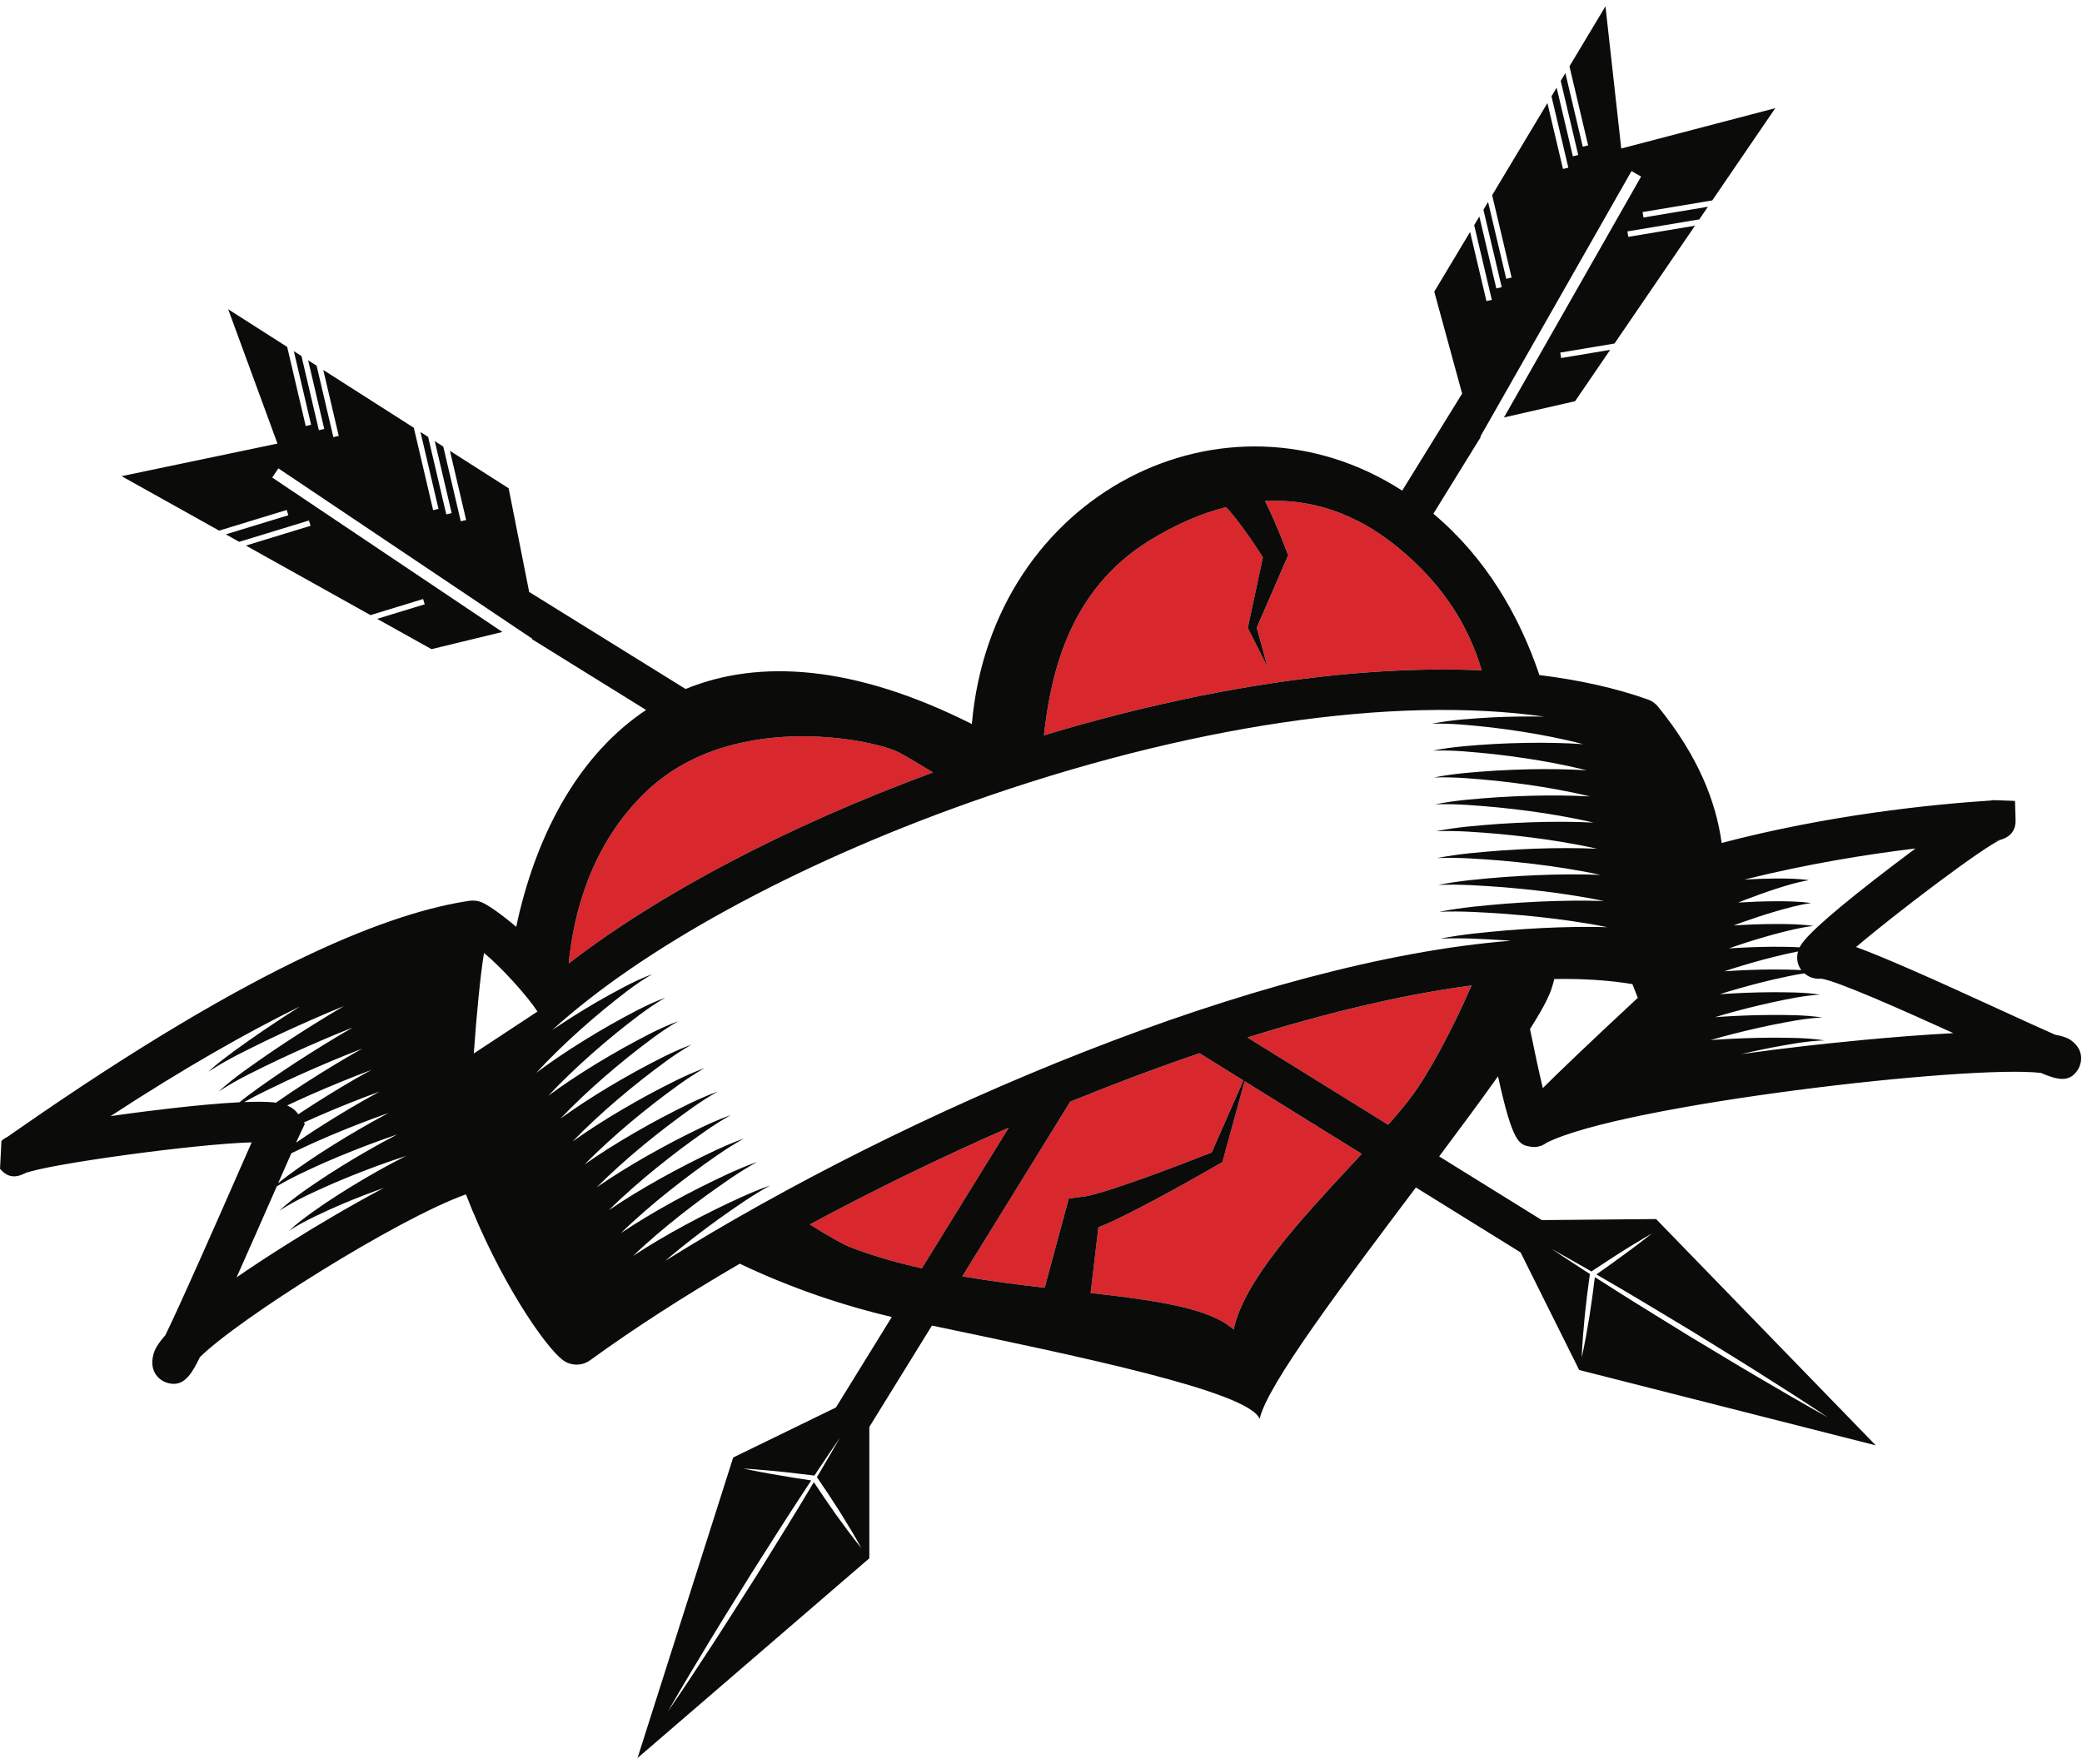 <?xml version="1.0" encoding="UTF-8"?>
<!DOCTYPE svg  PUBLIC '-//W3C//DTD SVG 1.1//EN'  'http://www.w3.org/Graphics/SVG/1.1/DTD/svg11.dtd'>
<svg version="1.1" viewBox="0 0 557 472" xmlns="http://www.w3.org/2000/svg">
<path d="m373.63 146.14c-10.805-8.754-22.68-12.783-35.19-12.115 0.374 0.752 0.741 1.502 1.093 2.251 1.677 3.587 3.134 7.129 4.539 10.785l0.566 1.467-0.392 0.899-8.024 18.477 2.887 10.503-5.144-10.179-0.129-0.253 4.032-18.898c-1.836-2.859-3.758-5.726-5.75-8.412-1.085-1.467-2.204-2.906-3.327-4.153-0.268-0.306-0.534-0.6-0.795-0.848-6.753 1.716-13.645 4.698-20.627 9.029-21.307 13.215-26.22 35.39-28.084 52.012 42.909-12.928 83.53-18.871 117.13-17.387-3.315-11.123-9.702-22.575-22.789-33.178m-46.608 164.74-0.744 0.43c-5.675 3.267-11.371 6.462-17.161 9.564-2.899 1.547-5.807 3.08-8.803 4.543-1.498 0.738-3.008 1.453-4.605 2.141-0.6 0.259-1.21 0.515-1.856 0.763l-2.079 17.569c17.753 2.027 31.837 4.029 38.262 9.777 2.719-13.039 17.941-29.41 31.439-43.93 0.956-1.029 1.902-2.047 2.836-3.056l-31.343-19.44-5.946 21.639zm66.656-47.246c-18.472 2.445-38.851 7.318-59.934 13.92l37.636 23.343c2.529-2.875 4.804-5.593 6.628-8.07 3.765-5.111 10.223-16.562 15.67-29.193m-166.02 70.078c6.034 2.31 12.426 4.117 18.964 5.588l23.236-37.619c-18.385 8.043-36.382 16.824-53.203 25.883 4.979 3.125 8.896 5.339 11.003 6.148m29.799 7.725c7.391 1.269 14.824 2.22 22.018 3.056l6.454-23.865 3.208-0.43c0.205-0.027 0.416-0.043 0.634-0.049 0.218 0 0.639-0.119 0.951-0.171 0.656-0.116 1.401-0.321 2.14-0.518 1.469-0.391 2.992-0.854 4.506-1.34 3.037-0.965 6.089-2.039 9.133-3.129 5.905-2.127 11.805-4.375 17.661-6.683l8.481-19.272-11.736-7.277c-11.466 3.908-23.059 8.265-34.596 12.967l-28.854 46.711zm-8.304-135.08c0.15 0.092 0.306 0.186 0.457 0.278-39.425 14.538-73.467 32.608-97.469 51.103 1.365-13.876 6.216-32.23 20.913-46.151 12.023-11.393 28.133-14.617 41.698-14.617 12.415 0 22.699 2.703 25.764 4.323 2.258 1.194 5.214 2.987 8.637 5.064" fill="#D8272D"/>
<path d="m482.88 279.82c-5.509 0.633-11.279 1.354-17.079 2.166 2.6-0.601 5.213-1.172 7.836-1.681 4.785-0.895 9.582-1.83 14.471-1.991-4.862-0.748-9.822-0.714-14.743-0.72-4.93 0.035-9.862 0.234-14.803 0.572-0.32 0.021-0.639 0.057-0.959 0.078 0.966-0.271 1.923-0.564 2.892-0.826 4.415-1.195 8.882-2.27 13.382-3.199 4.505-0.893 9.025-1.819 13.637-2.03-4.592-0.697-9.276-0.675-13.923-0.675-4.657 0.031-9.316 0.216-13.984 0.531-0.257 0.019-0.514 0.045-0.772 0.064 0.913-0.271 1.816-0.558 2.732-0.816 4.139-1.17 8.328-2.233 12.549-3.156 4.228-0.897 8.468-1.809 12.805-2.069-4.319-0.65-8.731-0.638-13.105-0.638-4.385 0.029-8.771 0.203-13.165 0.496-0.194 0.013-0.388 0.033-0.582 0.047 0.86-0.268 1.71-0.547 2.574-0.803 3.863-1.149 7.772-2.199 11.715-3.119 2.773-0.631 5.55-1.25 8.364-1.678 1.191 1.061 2.768 1.588 4.503 1.43 4.099 0.529 21.934 8.459 35.364 14.574-16.424 0.857-34.093 2.799-39.709 3.443m-70.129 11.256c-1.007-4.219-2.214-9.81-3.426-15.785 2.851-4.494 4.885-8.178 5.715-10.668 0.265-0.793 0.527-1.729 0.79-2.727 7.49-0.123 14.496 0.305 20.893 1.362l1.442 3.672c-13.105 12.173-20.831 19.586-25.414 24.146m-166.13 48.219c-6.537-1.473-12.929-3.278-18.962-5.588-2.108-0.809-6.025-3.023-11.004-6.148 16.822-9.057 34.818-17.84 53.203-25.883l-23.237 37.619zm47.236-10.979c0.645-0.248 1.255-0.504 1.855-0.763 1.597-0.686 3.107-1.403 4.604-2.141 2.997-1.463 5.905-2.996 8.805-4.541 5.79-3.104 11.486-6.297 17.16-9.566l0.744-0.43 0.16-0.58 5.786-21.059 31.343 19.44c-0.936 1.011-1.88 2.027-2.836 3.054-13.498 14.522-28.72 30.893-31.439 43.932-6.425-5.748-20.509-7.75-38.262-9.777l2.08-17.569zm-4.722-8.123-3.206 0.43-6.454 23.865c-7.194-0.836-14.627-1.787-22.018-3.056l28.854-46.711c11.536-4.702 23.13-9.057 34.598-12.967l11.735 7.277-8.482 19.272c-5.856 2.308-11.757 4.558-17.659 6.683-3.046 1.09-6.097 2.164-9.135 3.129-1.514 0.488-3.037 0.949-4.507 1.342-0.738 0.195-1.483 0.4-2.139 0.516-0.312 0.052-0.735 0.171-0.951 0.171-0.218 6e-3 -0.429 0.022-0.636 0.049m88.876-27.371c-1.824 2.477-4.099 5.195-6.628 8.07l-37.636-23.343c21.083-6.602 41.463-11.475 59.934-13.922-5.447 12.633-11.905 24.084-15.67 29.195m-200.02 44.457c0.392-0.334 0.778-0.678 1.173-1.01 4.18-3.521 8.549-6.869 13.014-10.101 4.491-3.193 9.019-6.377 13.866-9.051-5.238 1.854-10.266 4.275-15.271 6.717-4.988 2.49-9.92 5.119-14.754 7.992-2.244 1.328-4.465 2.715-6.662 4.164 2.088-2.006 4.262-3.961 6.49-5.863 4.143-3.545 8.476-6.922 12.908-10.18 4.458-3.217 8.951-6.43 13.781-9.109-5.225 1.859-10.224 4.316-15.203 6.787-4.96 2.517-9.864 5.18-14.665 8.084-2.207 1.33-4.392 2.713-6.553 4.16 2.065-2.012 4.213-3.975 6.415-5.885 4.105-3.572 8.403-6.972 12.801-10.256 4.426-3.24 8.883-6.484 13.697-9.168-5.21 1.868-10.183 4.358-15.134 6.858-4.934 2.545-9.807 5.238-14.577 8.17-2.17 1.334-4.317 2.717-6.44 4.16 2.038-2.018 4.161-3.988 6.336-5.906 4.069-3.594 8.33-7.024 12.694-10.334 4.393-3.26 8.815-6.539 13.613-9.227-5.198 1.873-10.142 4.401-15.067 6.926-4.906 2.578-9.749 5.303-14.488 8.266-2.132 1.33-4.241 2.712-6.328 4.152 2.014-2.022 4.11-3.998 6.26-5.924 4.031-3.621 8.256-7.078 12.587-10.41 4.361-3.285 8.746-6.594 13.528-9.287-5.185 1.879-10.101 4.443-14.999 6.994-4.879 2.607-9.691 5.365-14.397 8.355-2.095 1.332-4.166 2.713-6.215 4.149 1.987-2.029 4.058-4.012 6.18-5.943 3.995-3.647 8.182-7.129 12.479-10.489 4.329-3.306 8.677-6.648 13.444-9.344-5.172 1.883-10.06 4.485-14.932 7.065-4.85 2.637-9.632 5.426-14.307 8.447-2.056 1.328-4.089 2.707-6.1 4.137 1.962-2.033 4.005-4.022 6.1-5.959 3.957-3.67 8.109-7.18 12.371-10.563 4.296-3.332 8.609-6.701 13.36-9.406-5.159 1.893-10.019 4.528-14.865 7.137-4.822 2.666-9.573 5.486-14.216 8.539-2.016 1.324-4.011 2.699-5.985 4.121 1.936-2.033 3.952-4.025 6.02-5.971 3.92-3.693 8.034-7.232 12.262-10.64 4.264-3.354 8.54-6.756 13.275-9.463-5.147 1.896-9.979 4.568-14.796 7.205-4.794 2.695-9.514 5.551-14.125 8.633-1.979 1.32-3.934 2.691-5.868 4.107 1.908-2.039 3.896-4.035 5.936-5.982 3.884-3.719 7.959-7.285 12.154-10.717 4.231-3.379 8.471-6.811 13.192-9.524-5.136 1.905-9.938 4.614-14.73 7.276-4.766 2.728-9.455 5.613-14.034 8.724-1.938 1.319-3.854 2.682-5.749 4.092 1.881-2.043 3.842-4.041 5.852-5.994 3.847-3.742 7.886-7.336 12.045-10.791 4.199-3.404 8.402-6.867 13.107-9.586-5.123 1.912-9.898 4.658-14.661 7.348-4.093 2.381-8.109 4.914-12.061 7.576 23.711-21.6 64.314-44.091 111.69-60.878 58.198-20.623 113.38-28.655 153.66-22.961-4.624-0.074-9.233-0.013-13.822 0.204-5.434 0.32-10.896 0.631-16.222 1.712 5.404-0.176 10.785 0.424 16.131 1.009 5.343 0.646 10.658 1.457 15.891 2.507 2.849 0.568 5.678 1.212 8.455 1.94-2.385-0.158-4.76-0.267-7.131-0.322-5.569-0.134-11.108-0.012-16.627 0.276-5.506 0.346-11.037 0.684-16.437 1.777 5.478-0.187 10.936 0.385 16.361 0.944 5.425 0.618 10.82 1.398 16.135 2.418 2.908 0.555 5.795 1.185 8.636 1.902-2.459-0.149-4.908-0.245-7.35-0.288-5.642-0.102-11.256 0.053-16.847 0.367-5.578 0.373-11.179 0.739-16.651 1.843 5.551-0.199 11.087 0.347 16.591 0.88 5.502 0.589 10.977 1.339 16.376 2.329 2.969 0.542 5.915 1.158 8.812 1.863-2.53-0.139-5.049-0.221-7.563-0.251-5.716-0.069-11.4 0.115-17.064 0.457-5.652 0.399-11.325 0.793-16.871 1.907 5.628-0.209 11.241 0.309 16.824 0.815 5.58 0.563 11.136 1.284 16.618 2.245 3.026 0.525 6.029 1.129 8.987 1.823-2.601-0.129-5.189-0.201-7.773-0.214-5.792-0.039-11.55 0.175-17.286 0.544-5.724 0.427-11.466 0.846-17.087 1.974 5.702-0.222 11.393 0.268 17.053 0.748 5.66 0.537 11.297 1.229 16.862 2.16 3.082 0.511 6.144 1.101 9.158 1.782-2.669-0.119-5.329-0.176-7.98-0.176-5.865-8e-3 -11.696 0.235-17.505 0.634-5.797 0.453-11.61 0.899-17.304 2.038 5.775-0.235 11.545 0.231 17.284 0.684 5.739 0.509 11.455 1.172 17.102 2.072 3.14 0.497 6.258 1.074 9.33 1.741-2.739-0.107-5.466-0.149-8.186-0.135-5.939 0.023-11.844 0.296-17.724 0.719-5.87 0.481-11.755 0.954-17.525 2.104 5.852-0.246 11.698 0.193 17.517 0.618 5.817 0.484 11.613 1.119 17.342 1.99 3.198 0.48 6.371 1.044 9.501 1.698-2.807-0.096-5.6-0.124-8.388-0.096-6.014 0.055-11.992 0.356-17.945 0.808-5.944 0.506-11.901 1.007-17.745 2.169 5.928-0.259 11.852 0.152 17.748 0.553 5.898 0.456 11.773 1.062 17.584 1.904 3.252 0.466 6.483 1.016 9.67 1.654-2.875-0.082-5.736-0.095-8.589-0.054-6.09 0.086-12.138 0.416-18.167 0.894-6.015 0.532-12.047 1.059-17.963 2.234 6.002-0.27 12.005 0.114 17.98 0.487 0.291 0.022 0.579 0.053 0.871 0.076-67.199 5.278-161.66 45.358-226.18 85.614m-114.69 4.424c3.49-7.822 7.168-16.193 10.287-23.295 0.158-0.359 0.306-0.695 0.46-1.047 4.049-2.422 8.364-4.355 12.65-6.293 5.045-2.209 10.161-4.238 15.307-6.095 1.424-0.518 2.854-1.014 4.287-1.495-1.382 0.717-2.754 1.446-4.113 2.192-4.858 2.666-9.6 5.482-14.226 8.465-4.579 3.031-9.232 6.039-13.249 9.785 4.553-3.014 9.574-5.178 14.534-7.387 4.992-2.148 10.057-4.109 15.152-5.887 1.416-0.496 2.838-0.97 4.263-1.431-1.356 0.685-2.703 1.383-4.037 2.095-4.829 2.586-9.522 5.358-14.107 8.282-2.289 1.468-4.548 2.978-6.761 4.552-2.193 1.594-4.418 3.182-6.341 5.092 2.204-1.552 4.632-2.728 7.035-3.922 2.419-1.166 4.872-2.263 7.339-3.314 3.612-1.525 7.268-2.92 10.939-4.24-8.868 4.705-18.32 10.291-26.041 15.16-5.18 3.264-9.602 6.178-13.378 8.783m-33.725-43.125c19.765-12.904 36.53-22.396 50.696-29.35-3.405 2.172-6.788 4.373-10.119 6.643-2.477 1.701-4.937 3.422-7.363 5.189-2.394 1.809-4.854 3.551-7.009 5.639 4.963-3.316 10.391-5.838 15.731-8.469 5.376-2.574 10.812-5.011 16.275-7.343 1.414-0.602 2.838-1.166 4.257-1.746-1.457 0.857-2.927 1.699-4.366 2.58-5.079 3.101-10.081 6.298-14.991 9.623-4.865 3.375-9.834 6.666-14.203 10.675 4.902-3.273 10.271-5.74 15.553-8.31 5.318-2.512 10.699-4.883 16.109-7.135 1.417-0.592 2.846-1.139 4.271-1.707-1.448 0.838-2.909 1.656-4.337 2.518-5.04 3.029-9.996 6.162-14.855 9.427-3.775 2.602-7.6 5.17-11.156 8.059-10.764 0.537-25.315 2.436-30.551 3.156-1.372 0.19-2.685 0.371-3.942 0.551m99.903-43.656c4.627 3.795 11.583 11.478 14.316 15.679l-17.007 11.192-0.027 0.017c0.683-9.964 1.712-20.548 2.718-26.888m22.662 2.816c1.365-13.876 6.216-32.229 20.912-46.151 12.024-11.393 28.134-14.617 41.699-14.617 12.415 0 22.697 2.703 25.764 4.323 2.258 1.195 5.214 2.987 8.637 5.064 0.15 0.092 0.306 0.186 0.457 0.278-39.425 14.539-73.467 32.608-97.469 51.103m-74.192 50.762c2.059-0.994 4.139-1.949 6.212-2.902 5.097-2.268 10.265-4.366 15.463-6.303 1.424-0.531 2.854-1.047 4.286-1.545-1.399 0.74-2.789 1.494-4.164 2.267-4.892 2.741-9.674 5.618-14.345 8.655-3.742 2.502-7.519 5-10.99 7.859 1.355-3.084 2.563-5.83 3.538-8.031m3.678-8.371c5.151-2.33 10.371-4.494 15.622-6.51 1.422-0.549 2.85-1.08 4.28-1.598-1.414 0.768-2.816 1.547-4.21 2.34-4.925 2.813-9.75 5.756-14.466 8.85-1.214 0.816-2.433 1.633-3.645 2.459 0.442-0.986 0.787-1.744 1.001-2.194l1.344-2.822-0.254-0.373 0.328-0.152zm-8.642-5.254c-1.976-0.182-4.648-0.176-7.657-0.055 3.653-2.053 7.463-3.826 11.236-5.638 5.262-2.45 10.589-4.752 15.945-6.924 1.489-0.606 2.982-1.196 4.478-1.772-1.502 0.85-3.019 1.682-4.5 2.561-5.001 2.955-9.911 6.023-14.722 9.234-1.31 0.895-2.624 1.789-3.933 2.69-0.284-0.036-0.567-0.067-0.847-0.096m6.808 3.197c-0.786-1.154-1.824-1.875-2.959-2.349 0.753-0.356 1.507-0.711 2.26-1.067 5.205-2.39 10.479-4.623 15.782-6.717 1.495-0.591 2.995-1.166 4.498-1.726-1.494 0.826-3.002 1.637-4.473 2.492-4.964 2.883-9.83 5.891-14.594 9.041-0.167 0.115-0.335 0.229-0.502 0.34l-0.012-0.014zm402.05-38.638 0.079 0.085c-2.622-0.16-5.261-0.173-7.885-0.173-4.113 0.027-8.225 0.189-12.346 0.461-0.13 7e-3 -0.259 0.023-0.387 0.031 0.804-0.264 1.603-0.541 2.414-0.795 3.586-1.123 7.218-2.162 10.881-3.078 2.136-0.524 4.279-1.031 6.441-1.446-0.484 1.711-0.221 3.473 0.803 4.915m-153.85-123.77c0.263 0.248 0.527 0.542 0.795 0.848 1.123 1.248 2.242 2.686 3.327 4.153 1.991 2.687 3.914 5.553 5.75 8.412l-3.925 18.396-0.107 0.5 0.129 0.255 5.144 10.18-2.887-10.503 8.024-18.478 0.391-0.899-0.564-1.467c-1.406-3.656-2.863-7.198-4.54-10.785-0.352-0.749-0.719-1.499-1.093-2.251 12.51-0.668 24.384 3.361 35.19 12.115 13.087 10.602 19.474 22.055 22.788 33.179-33.603-1.485-74.224 4.458-117.13 17.386 1.864-16.622 6.777-38.796 28.084-52.012 6.982-4.331 13.874-7.313 20.627-9.029m178.58 95.735c-14.919 11.357-23.322 18.677-24.986 21.754l-0.123 0.262c-2.396-0.138-4.808-0.157-7.207-0.153-3.84 0.026-7.678 0.177-11.528 0.427l-0.186 0.015c0.752-0.262 1.498-0.533 2.255-0.786 3.31-1.101 6.663-2.129 10.044-3.043 3.389-0.899 6.787-1.779 10.295-2.176-3.511-0.513-7.102-0.529-10.659-0.522-3.562 0.025-7.124 0.165-10.694 0.392 0.701-0.259 1.397-0.525 2.101-0.777 3.033-1.08 6.103-2.095 9.207-3.006 3.106-0.899 6.221-1.771 9.451-2.21-3.24-0.471-6.561-0.493-9.848-0.483-3.222 0.021-6.445 0.152-9.674 0.351 0.654-0.26 1.304-0.526 1.958-0.78 2.755-1.058 5.543-2.061 8.364-2.97 2.824-0.9 5.656-1.761 8.608-2.241-2.972-0.432-6.023-0.46-9.039-0.447-2.744 0.02-5.488 0.133-8.234 0.294 16.83-4.221 33.004-6.787 45.772-8.329-1.793 1.334-3.748 2.806-5.877 4.428m-82.071 108 1.248 0.729 0.51-0.342c3.118-2.078 8.256-5.428 11.48-7.334l0.065-0.037c1.375-0.826 2.738-1.668 4.137-2.461-1.249 1.012-2.533 1.971-3.803 2.951-1.265 0.986-2.576 1.906-3.862 2.861-2.37 1.754-4.769 3.459-7.184 5.147l6.756 3.945c6.221 3.653 12.379 7.414 18.568 11.119 6.128 3.809 12.295 7.555 18.392 11.414 6.097 3.858 12.182 7.735 18.184 11.748-6.319-3.492-12.554-7.126-18.775-10.783-6.224-3.65-12.377-7.416-18.57-11.119-6.128-3.803-12.293-7.553-18.391-11.41l-6.586-4.189c-0.422 3.47-0.885 6.933-1.43 10.386-0.619 3.707-1.242 7.408-2.08 11.086 0.128-3.769 0.473-7.51 0.82-11.248 0.379-3.701 0.844-7.389 1.362-11.07l-1.219-0.774c-3.017-1.984-6.058-3.921-9.052-5.943 3.168 1.734 6.286 3.551 9.43 5.324m-200.86 65.75c-2.029-2.849-3.987-5.742-5.913-8.66l-4.025 6.688c-3.74 6.17-7.584 12.275-11.373 18.414-3.891 6.078-7.719 12.191-11.661 18.234-3.938 6.047-7.897 12.08-11.994 18.025 3.581-6.269 7.298-12.453 11.037-18.627 3.735-6.171 7.583-12.275 11.369-18.416 3.888-6.078 7.721-12.189 11.658-18.236l4.288-6.543c-2.912-0.433-5.822-0.887-8.724-1.4-1.578-0.281-3.161-0.518-4.734-0.842-1.573-0.309-3.15-0.596-4.719-0.945 1.604 0.086 3.201 0.234 4.799 0.359l0.075 6e-3c3.737 0.267 9.83 0.973 13.547 1.443l0.609 0.078 0.793-1.209c2.021-2.988 4.002-6.005 6.063-8.968-1.777 3.14-3.635 6.234-5.451 9.353l-0.744 1.238c2.103 3.065 4.167 6.155 6.155 9.299 1.978 3.192 3.955 6.387 5.751 9.701-2.389-2.916-4.598-5.953-6.806-8.992m330.29-126.96c-0.853-0.599-2.271-1.058-4.134-1.4-3.293-1.43-8.862-3.986-13.945-6.322-19.945-9.161-31.889-14.419-39.295-17.13 10.964-9.333 34.18-26.836 38.546-28.625-0.021 0.011-0.521 0.21-1.306 0.227 4.516-0.643 5.469-3.306 5.435-5.51l-0.159-5.179-5.166-0.195c-0.355-0.012-0.741-0.03-1.302 0.089-0.164 0.011-0.356 0.023-0.576 0.037-15.461 1.023-42.882 3.812-71.432 11.314-1.535-11.112-6.233-23.148-16.968-36.406-0.734-0.915-1.705-1.603-2.788-1.981-8.641-3.06-18.38-5.219-29.003-6.527-5.419-16.02-14.324-31.355-28.367-43.164l12.678-20.527-0.128-0.073 40.454-71.055 2.568 1.463-36.688 64.441 19.029-4.349 9.385-13.734-13.115 2.192-0.242-1.458 14.512-2.425 21.535-31.519-17.838 2.98-0.241-1.457 19.234-3.215 2.311-3.382-17.241 2.881-0.245-1.457 18.641-3.114 16.863-24.68-41.21 10.794-4.223-38.045-9.634 16.058 4.998 21.15-1.438 0.341-4.649-19.678-1.248 2.079 4.687 19.834-1.437 0.34-4.339-18.359-1.385 2.307 4.515 19.097-1.437 0.341-4.165-17.623-14.784 24.639 5.206 22.034-1.436 0.341-4.859-20.561-1.245 2.078 4.894 20.717-1.439 0.341-4.545-19.244-1.384 2.308 4.72 19.979-1.436 0.341-4.374-18.505-9.587 15.981 7.456 27.269-16.033 25.955c-47.313-30.485-109.73 0.711-115.13 62.44-31.585-15.895-57.051-17.388-76.587-9.375l-41.847-25.956-5.49-27.732-15.71-10.027 4.34 18.513-1.438 0.336-4.685-19.986-2.268-1.45 4.513 19.252-1.437 0.336-4.86-20.725-2.043-1.305 4.823 20.57-1.438 0.336-5.169-22.044-24.22-15.46 4.133 17.631-1.439 0.337-4.478-19.106-2.267-1.447 4.306 18.366-1.439 0.336-4.652-19.841-2.043-1.305 4.616 19.686-1.439 0.337-4.961-21.16-15.785-10.077 13.188 35.936-41.697 8.718 26.098 14.569 18.074-5.526 0.433 1.414-16.719 5.109 3.577 1.999 18.65-5.703 0.433 1.414-17.295 5.286 33.333 18.606 14.07-4.301 0.434 1.412-12.716 3.888 14.526 8.108 18.97-4.595-61.577-41.314 1.646-2.456 63.829 42.827 4.068 2.728-0.082 0.122 30.563 18.957c-17.379 11.567-28.777 31.839-34.3 55.945-0.16 0.694-0.296 1.383-0.434 2.072-3.947-3.334-7.559-5.913-9.383-6.625-0.893-0.347-1.827-0.464-2.742-0.368l-0.014-0.036c-20.791 3.009-56.518 16.205-121.6 61.549-1.1 0.767-1.922 1.342-2.435 1.691-0.897 0.432-1.252 0.789-1.555 1.09l-0.379 7.42c2.374 2.836 4.841 2.309 7.548 0.74-0.385 0.289-0.671 0.407-0.687 0.412 5.682-2.334 45.036-7.787 60.462-8.222-1.045 2.365-2.297 5.219-3.711 8.439-5.144 11.709-14.851 33.811-19.373 43.137-2.783 3.125-3.13 4.736-3.317 5.607-0.935 4.368 1.836 6.51 3.622 7.086 0.695 0.225 1.333 0.33 1.924 0.33 3.301 0 5.098-3.275 7.008-7.15 10.311-10.223 52.757-36.979 71.164-43.539 8.892 22.984 21.094 40.623 25.831 44.26 1.124 0.859 2.451 1.289 3.781 1.289 1.276 0 2.554-0.397 3.653-1.194 11.59-8.425 25.146-17.16 40.006-25.808 13.482 6.453 27.624 11.205 40.672 14.254l-14.958 24.213-27.478 13.377-25.601 80.4 62.023-53.438v-35.142l16.744-27.106c38.251 8.018 84.822 17.549 87.676 24.971 1.936-9.039 22.302-35.986 41.797-61.92l28.012 17.375 15.674 31.453 79.344 20.162-58.771-60.541-30.56 0.284-27.467-17.036c5.675-7.582 11.092-14.892 15.739-21.435 3.972 18.084 5.666 18.357 8.842 18.848 0.294 0.044 0.589 0.068 0.877 0.068 0.605 0 1.182-0.129 1.741-0.315l0.016 0.028 0.203-0.117c0.479-0.184 0.923-0.432 1.338-0.741 20.258-10.218 113.13-20.945 132.21-18.677 4.497 1.908 7.836 2.755 10.076-1.151 0.102-0.177 2.473-4.435-2.132-7.666" fill="#0B0B09"/>
</svg>
